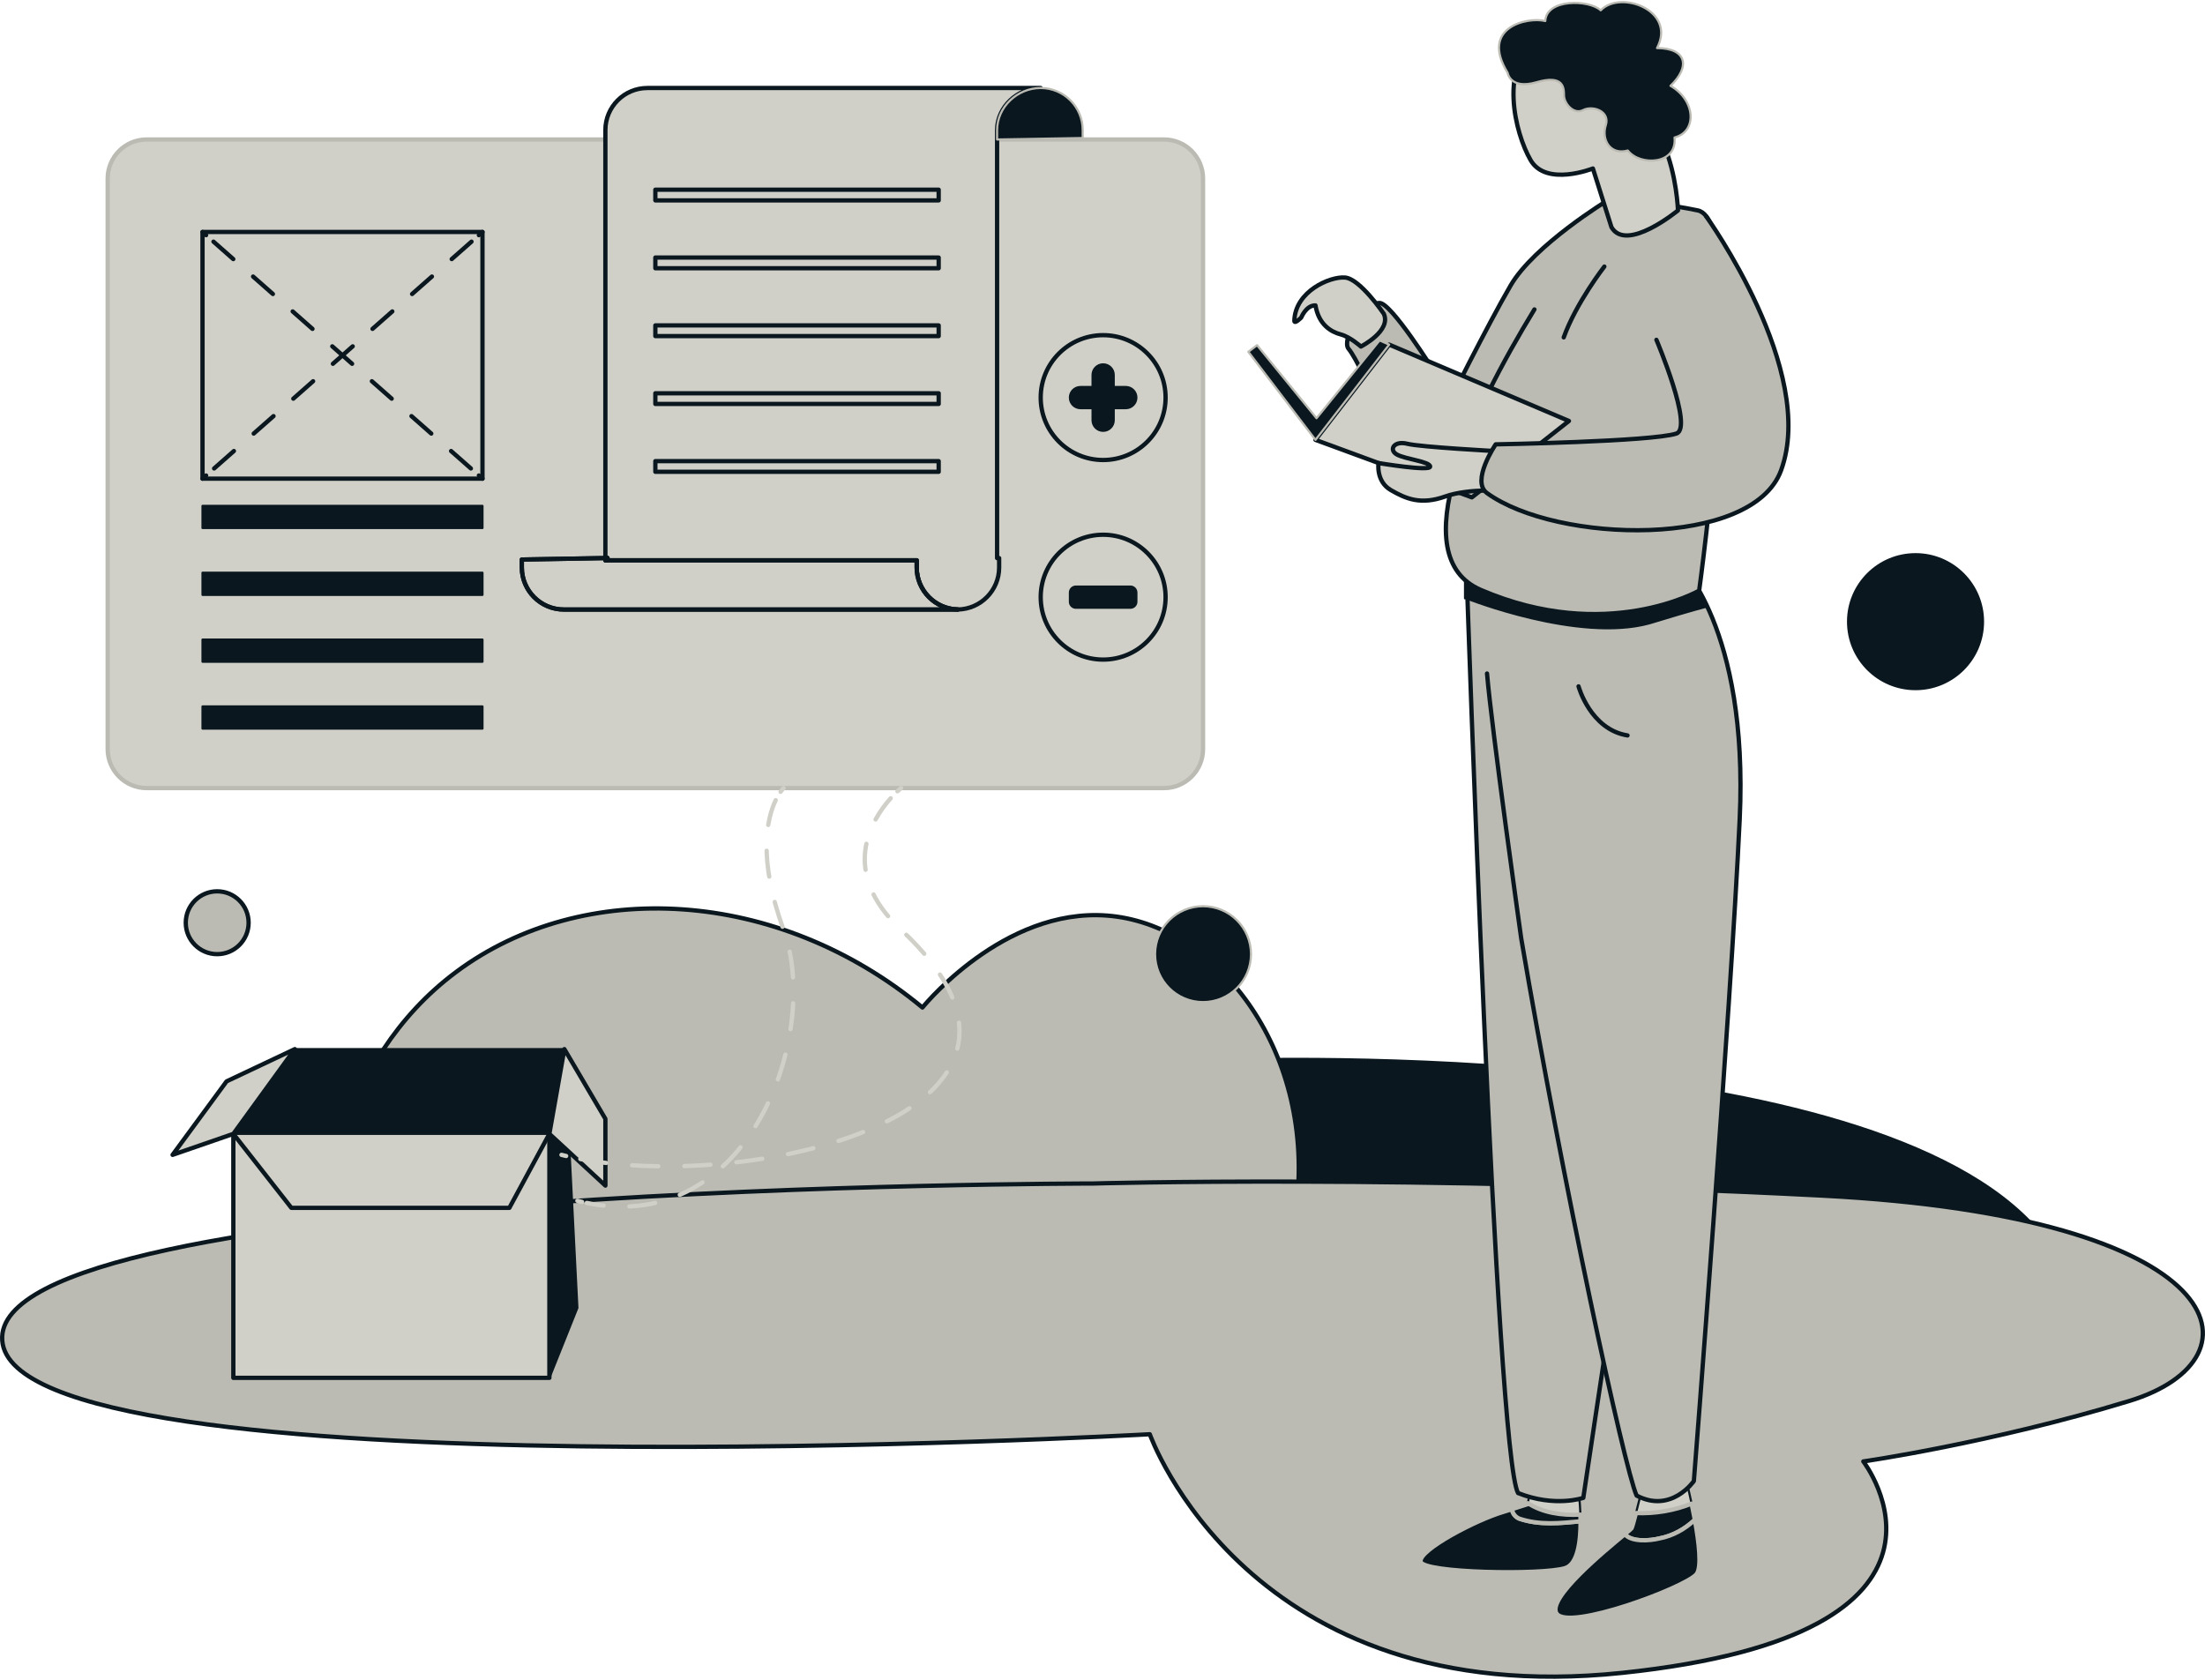 <svg width="1026" height="782" viewBox="0 0 1026 782" fill="none" xmlns="http://www.w3.org/2000/svg">
<path d="M565.404 493.363C565.404 493.363 860.766 480.906 944.922 568.784C817.273 568.784 634.523 590.123 631.709 590.123C628.895 590.123 535.177 530.145 535.177 530.145L565.404 493.363Z" fill="#0A171F" stroke="#0A171F" stroke-miterlimit="10" stroke-linecap="round" stroke-linejoin="round"/>
<path d="M149.784 577.296C150.387 565.862 155.259 494.644 212.434 452.178C271.422 408.366 361.876 413.137 429.224 468.865C431.829 465.686 470.643 419.673 519.685 426.574C569.725 433.616 613.687 493.404 602.591 566.082C451.653 569.819 300.719 573.559 149.784 577.296Z" fill="#BBBBB3" stroke="#0A171F" stroke-width="2" stroke-miterlimit="10" stroke-linecap="round" stroke-linejoin="round"/>
<path d="M508.534 550.765C508.534 550.765 -4.578 550.765 1.046 623.863C6.67 696.962 535.005 667.442 535.005 667.442C535.005 667.442 580.72 796.769 754.791 778.494C928.865 760.218 867.012 680.093 867.012 680.093C867.012 680.093 926.055 671.659 990.723 651.98C1055.39 632.301 1039.45 566.231 847.798 556.389C656.144 546.548 508.534 550.765 508.534 550.765Z" fill="#BBBBB3" stroke="#0A171F" stroke-width="2" stroke-miterlimit="10" stroke-linecap="round" stroke-linejoin="round"/>
<path d="M667.478 173.089C667.478 173.089 647.144 140.476 641.784 140.99C633.093 141.823 624.213 158.413 627.492 162.31C630.883 166.337 637.802 181.553 637.802 181.553" fill="#BBBBB3"/>
<path d="M667.478 173.089C667.478 173.089 647.144 140.476 641.784 140.99C633.093 141.823 624.213 158.413 627.492 162.31C630.883 166.337 637.802 181.553 637.802 181.553" stroke="#0A171F" stroke-width="2" stroke-miterlimit="10" stroke-linecap="round" stroke-linejoin="round"/>
<path d="M643.891 146.026C643.891 146.026 632.878 129.742 625.85 129.157C618.823 128.573 602.617 135.596 602.263 149.305C602.263 151.024 605.464 147.786 605.464 147.786C605.464 147.786 607.761 142.006 612.097 142.125C613.619 151.144 619.407 154.464 623.859 155.632C628.311 156.805 633.231 161.271 633.231 161.271C633.231 161.271 647.524 153.995 643.891 146.026Z" fill="#D0D0C8" stroke="#0A171F" stroke-width="2" stroke-miterlimit="10" stroke-linecap="round" stroke-linejoin="round"/>
<path d="M735.38 704.852C735.172 698.733 734.505 693.913 734.505 693.913L712.307 690.634L710.974 699.522C717.778 703.963 726.548 705.318 735.38 704.852Z" fill="#D0D0C8" stroke="#0A171F" stroke-miterlimit="10" stroke-linecap="round" stroke-linejoin="round"/>
<path d="M706.996 706.743C705.049 705.965 703.798 704.26 703.512 702.318C702.399 702.664 701.126 703.062 699.656 703.524C686.77 707.272 660.06 721.33 660.998 726.72C661.936 732.109 717.462 733.047 728.241 729.764C734.193 727.952 735.481 717.217 735.44 707.96C725.96 708.842 716.476 709.903 706.996 706.743Z" fill="#0A171F" stroke="#BBBBB3" stroke-width="2" stroke-miterlimit="10" stroke-linecap="round" stroke-linejoin="round"/>
<path d="M710.974 699.522L710.9 700.006C710.9 700.006 710.896 700.006 703.512 702.314C703.802 704.257 705.049 705.962 706.996 706.739C716.476 709.9 725.956 708.839 735.44 707.957C735.436 706.896 735.414 705.857 735.38 704.852C726.548 705.318 717.778 703.963 710.974 699.522Z" fill="#0A171F" stroke="#BBBBB3" stroke-width="2" stroke-miterlimit="10" stroke-linecap="round" stroke-linejoin="round"/>
<path d="M682.504 269.149C682.504 269.149 696.067 676.408 706.359 694.81C723.607 701.655 736.724 697.04 736.724 697.04C736.724 697.04 770.182 472.334 782.725 399.571C795.269 326.807 772.549 264.533 772.549 264.533" fill="#BBBBB3"/>
<path d="M682.504 269.149C682.504 269.149 696.067 676.408 706.359 694.81C723.607 701.655 736.724 697.04 736.724 697.04C736.724 697.04 770.182 472.334 782.725 399.571C795.269 326.807 772.549 264.533 772.549 264.533" stroke="#0A171F" stroke-width="2" stroke-miterlimit="10" stroke-linecap="round" stroke-linejoin="round"/>
<path d="M682.504 269.149C698.118 232.348 778.541 267.425 778.541 267.425Z" fill="#D0D0C8"/>
<path d="M682.504 269.149C698.118 232.348 778.541 267.425 778.541 267.425" stroke="#0A171F" stroke-width="2" stroke-miterlimit="10" stroke-linecap="round" stroke-linejoin="round"/>
<path d="M787.121 699.731C785.729 693.176 784.471 688.289 784.471 688.289L764.089 692.741C764.089 692.741 762.592 698.897 761.234 704.119C769.943 704.491 778.899 703.025 787.121 699.731Z" fill="#D0D0C8" stroke="#0A171F" stroke-miterlimit="10" stroke-linecap="round" stroke-linejoin="round"/>
<path d="M772.072 715.944C778.53 714.734 783.991 711.537 788.617 707.275C788.137 704.644 787.62 702.079 787.121 699.731C778.899 703.025 769.943 704.488 761.23 704.119C760.307 707.662 759.451 710.778 759.164 711.251C759.049 711.444 757.873 712.419 756.023 713.953C759.041 717.69 767.651 717.05 772.072 715.944Z" fill="#0A171F" stroke="#BBBBB3" stroke-width="2" stroke-miterlimit="10" stroke-linecap="round" stroke-linejoin="round"/>
<path d="M772.072 715.944C767.651 717.05 759.041 717.69 756.027 713.953C746.639 721.717 719.755 743.8 724.255 750.846C729.644 759.28 784.471 738.664 789.391 732.571C791.922 729.44 790.549 717.824 788.617 707.275C783.991 711.537 778.53 714.734 772.072 715.944Z" fill="#0A171F" stroke="#BBBBB3" stroke-width="2" stroke-miterlimit="10" stroke-linecap="round" stroke-linejoin="round"/>
<path d="M781.054 261.57C781.054 261.57 813.674 291.678 809.491 381.172C805.307 470.662 788.167 689.22 788.167 689.22C788.167 689.22 777.667 704.514 761.509 695.972C755.718 682.792 727.348 551.264 707.833 436.713C707.833 436.713 694.028 338.74 691.921 313.434" fill="#BBBBB3"/>
<path d="M781.054 261.57C781.054 261.57 813.674 291.678 809.491 381.172C805.307 470.662 788.167 689.22 788.167 689.22C788.167 689.22 777.667 704.514 761.509 695.972C755.718 682.792 727.348 551.264 707.833 436.713C707.833 436.713 694.028 338.74 691.921 313.434" stroke="#0A171F" stroke-width="2" stroke-miterlimit="10" stroke-linecap="round" stroke-linejoin="round"/>
<path d="M682.504 278.521C682.504 278.521 734.331 299.137 767.442 290.078C789.935 283.207 794.457 282.235 794.457 282.235L785.867 265.992L681.689 264.533V278.458" fill="#0A171F"/>
<path d="M682.504 278.521C682.504 278.521 734.331 299.137 767.442 290.078C789.935 283.207 794.457 282.235 794.457 282.235L785.867 265.992L681.689 264.533V278.458" stroke="#0A171F" stroke-miterlimit="10" stroke-linecap="round" stroke-linejoin="round"/>
<path d="M748.013 93.25C748.013 93.25 713.866 114.049 702.935 132.794C692.003 151.538 672.778 190.199 672.778 190.199C672.778 190.199 702.715 192.001 704.23 190.199C705.745 188.398 766.352 116.238 766.352 113.737" fill="#BBBBB3"/>
<path d="M748.013 93.25C748.013 93.25 713.866 114.049 702.935 132.794C692.003 151.538 672.778 190.199 672.778 190.199C672.778 190.199 702.715 192.001 704.23 190.199C705.745 188.398 766.352 116.238 766.352 113.737" stroke="#0A171F" stroke-width="2" stroke-miterlimit="10" stroke-linecap="round" stroke-linejoin="round"/>
<path d="M713.974 143.993C684.734 191.96 652.586 258.853 689.048 274.534C747.388 299.625 790.623 274.869 790.623 274.869C790.623 274.869 814.437 102.939 789.976 97.918C765.51 92.9 748.017 93.246 748.017 93.246" fill="#BBBBB3"/>
<path d="M713.974 143.993C684.734 191.96 652.586 258.853 689.048 274.534C747.388 299.625 790.623 274.869 790.623 274.869C790.623 274.869 814.437 102.939 789.976 97.918C765.51 92.9 748.017 93.246 748.017 93.246" stroke="#0A171F" stroke-width="2" stroke-miterlimit="10" stroke-linecap="round" stroke-linejoin="round"/>
<path d="M749.826 105.727L741.183 78.406C741.183 78.406 719.435 87.049 712.188 74.502C704.937 61.955 697.061 30.593 716.092 16.791C732.622 4.802 747.596 2.71 757.634 23.621C767.673 44.532 767.948 53.312 774.082 67.251C780.216 81.191 780.775 97.918 780.775 97.918C780.775 97.918 756.797 117.715 749.826 105.727Z" fill="#D0D0C8" stroke="#0A171F" stroke-width="2" stroke-miterlimit="10" stroke-linecap="round" stroke-linejoin="round"/>
<path d="M646.392 160.367L612.101 204.697L684.868 231.459L730.032 195.913L646.392 160.367Z" fill="#D0D0C8" stroke="#0A171F" stroke-width="2" stroke-miterlimit="10" stroke-linecap="round" stroke-linejoin="round"/>
<path d="M580.873 163.713L612.101 204.697L646.392 160.367L641.93 158.416L612.592 194.636L584.915 160.646L580.873 163.713Z" fill="#0A171F" stroke="#BBBBB3" stroke-miterlimit="10" stroke-linecap="round" stroke-linejoin="round"/>
<path d="M696.533 209.953C696.533 209.953 661.076 208.077 654.827 206.517C648.577 204.954 646.08 209.327 649.984 211.516C653.889 213.704 665.45 214.795 665.45 217.14C665.45 219.485 641.427 215.487 641.427 215.487C641.427 215.487 640.143 224.015 647.174 228.075C654.201 232.136 661.076 235.103 672.477 231.042C683.878 226.981 701.219 228.544 701.219 228.544" fill="#D0D0C8"/>
<path d="M696.533 209.953C696.533 209.953 661.076 208.077 654.827 206.517C648.577 204.954 646.08 209.327 649.984 211.516C653.889 213.704 665.45 214.795 665.45 217.14C665.45 219.485 641.427 215.487 641.427 215.487C641.427 215.487 640.143 224.015 647.174 228.075C654.201 232.136 661.076 235.103 672.477 231.042C683.878 226.981 701.219 228.544 701.219 228.544" stroke="#0A171F" stroke-width="2" stroke-miterlimit="10" stroke-linecap="round" stroke-linejoin="round"/>
<path d="M770.736 158.137C770.736 158.137 788.13 199.121 780.008 201.768C768.488 205.523 695.948 206.785 695.948 206.785C695.948 206.785 684.265 223.944 691.925 229.475C724.493 252.98 815.383 255.288 828.73 218.912C845.736 172.56 793.936 100.746 793.936 100.746" fill="#BBBBB3"/>
<path d="M770.736 158.137C770.736 158.137 788.13 199.121 780.008 201.768C768.488 205.523 695.948 206.785 695.948 206.785C695.948 206.785 684.265 223.944 691.925 229.475C724.493 252.98 815.383 255.288 828.73 218.912C845.736 172.56 793.936 100.746 793.936 100.746" stroke="#0A171F" stroke-width="2" stroke-miterlimit="10" stroke-linecap="round" stroke-linejoin="round"/>
<path d="M701.517 33.868C701.517 33.868 702.641 41.815 714.976 38.26C727.314 34.706 727.731 40.56 727.731 44.323C727.731 48.086 732.175 53.524 736.646 51.224C741.116 48.924 749.271 51.745 747.179 58.281C745.087 64.817 749.062 72.343 757.426 70.043C763.072 77.361 780.429 76.735 779.174 63.98C789.838 61.263 789 46.624 777.291 39.935C786.492 31.155 785.066 22.445 771.019 22.37C780.22 4.806 753.976 -4.812 744.827 4.806C739.445 -0.211 719.531 -0.71 719.033 9.782C710.587 7.732 688.474 12.749 701.517 33.868Z" fill="#0A171F" stroke="#BBBBB3" stroke-miterlimit="10" stroke-linecap="round" stroke-linejoin="round"/>
<path d="M746.513 124.047C746.513 124.047 733.393 140.915 727.612 157.002" stroke="#0A171F" stroke-width="2" stroke-miterlimit="10" stroke-linecap="round" stroke-linejoin="round"/>
<path d="M734.505 319.408C734.505 319.408 739.955 339.436 757.292 342.247" stroke="#0A171F" stroke-width="2" stroke-miterlimit="10" stroke-linecap="round" stroke-linejoin="round"/>
<path d="M255.629 641.197L268.66 608.633L262.608 488.216L253.865 530.912L255.629 641.197Z" fill="#0A171F" stroke="#0A171F" stroke-miterlimit="10" stroke-linecap="round" stroke-linejoin="round"/>
<path d="M255.629 527.651H108.573V641.197H255.629V527.651Z" fill="#D0D0C8" stroke="#0A171F" stroke-width="2" stroke-miterlimit="10" stroke-linecap="round" stroke-linejoin="round"/>
<path d="M108.573 527.651L135.566 562.088H237.015L255.629 527.651" fill="#D0D0C8"/>
<path d="M108.573 527.651L135.566 562.088H237.015L255.629 527.651" stroke="#0A171F" stroke-width="2" stroke-miterlimit="10" stroke-linecap="round" stroke-linejoin="round"/>
<path d="M108.573 527.651L137.192 488.216H262.608L255.629 527.651H108.573Z" fill="#0A171F" stroke="#0A171F" stroke-miterlimit="10" stroke-linecap="round" stroke-linejoin="round"/>
<path d="M262.608 488.216L281.691 520.672V551.733L255.629 527.651L262.608 488.216Z" fill="#D0D0C8" stroke="#0A171F" stroke-width="2" stroke-miterlimit="10" stroke-linecap="round" stroke-linejoin="round"/>
<path d="M105.432 503.223L137.192 488.216L108.573 527.651L80.304 537.425L105.432 503.223Z" fill="#D0D0C8" stroke="#0A171F" stroke-width="2" stroke-miterlimit="10" stroke-linecap="round" stroke-linejoin="round"/>
<path d="M541.619 366.749H68.263C58.232 366.749 50.103 358.62 50.103 348.589V83.074C50.103 73.043 58.232 64.914 68.263 64.914H541.619C551.651 64.914 559.78 73.043 559.78 83.074V348.589C559.78 358.62 551.651 366.749 541.619 366.749Z" fill="#D0D0C8" stroke="#BBBBB3" stroke-width="2" stroke-miterlimit="10" stroke-linecap="round" stroke-linejoin="round"/>
<path d="M364.608 366.749C364.608 366.749 364.039 367.3 363.201 368.48" stroke="#D0D0C8" stroke-width="2" stroke-linecap="round" stroke-linejoin="round"/>
<path d="M360.949 372.366C356.904 380.778 352.437 399.34 364.608 432.66C382.083 480.511 349.225 575.428 273.026 559.81" stroke="#D0D0C8" stroke-width="2" stroke-linecap="round" stroke-linejoin="round" stroke-dasharray="12.08 12.08"/>
<path d="M270.83 559.334C270.112 559.166 269.386 558.991 268.66 558.805" stroke="#D0D0C8" stroke-width="2" stroke-linecap="round" stroke-linejoin="round"/>
<path d="M419.267 366.749C419.267 366.749 418.627 367.263 417.6 368.234" stroke="#D0D0C8" stroke-width="2" stroke-linecap="round" stroke-linejoin="round"/>
<path d="M414.451 371.48C405.607 381.373 390.216 405.597 419.267 432.66C511.307 518.398 346.697 556.274 265.642 538.464" stroke="#D0D0C8" stroke-width="2" stroke-linecap="round" stroke-linejoin="round" stroke-dasharray="12.15 12.15"/>
<path d="M263.431 537.958C262.701 537.787 261.979 537.608 261.264 537.426" stroke="#D0D0C8" stroke-width="2" stroke-linecap="round" stroke-linejoin="round"/>
<path d="M463.954 259.724L464.907 259.709V264.079C464.907 274.754 456.354 283.438 445.727 283.635C440.475 283.542 435.73 281.372 432.272 277.918C428.729 274.374 426.54 269.484 426.54 264.083V260.744H282.644V259.687L281.688 259.706V60.522C281.688 49.717 290.449 40.955 301.255 40.955H484.21C473.405 40.955 463.951 49.769 463.951 60.574V259.724H463.954Z" fill="#D0D0C8" stroke="#0A171F" stroke-width="2" stroke-miterlimit="10" stroke-linecap="round" stroke-linejoin="round"/>
<path d="M282.64 259.687V260.744H281.688V259.706L282.64 259.687Z" stroke="#0A171F" stroke-width="2" stroke-miterlimit="10" stroke-linecap="round" stroke-linejoin="round"/>
<path d="M503.781 60.522V64.222L464.907 64.899L463.954 64.918V60.574C463.954 49.769 473.408 40.955 484.214 40.955C489.618 40.955 494.509 43.143 498.052 46.687C501.592 50.227 503.781 55.117 503.781 60.522Z" fill="#0A171F" stroke="#BBBBB3" stroke-miterlimit="10" stroke-linecap="round" stroke-linejoin="round"/>
<path d="M445.724 283.639C445.597 283.654 445.467 283.653 445.337 283.653H262.381C256.977 283.653 252.086 281.465 248.542 277.921C244.999 274.378 242.81 269.487 242.81 264.087V260.387L281.688 259.706V260.744H426.536V264.083C426.536 269.487 428.725 274.378 432.268 277.918C435.726 281.376 440.472 283.546 445.724 283.639Z" fill="#D0D0C8"/>
<path d="M282.64 259.687V260.744H281.688V259.706L282.64 259.687Z" fill="#D0D0C8"/>
<path d="M445.724 283.639C445.597 283.654 445.467 283.653 445.337 283.653H262.381C256.977 283.653 252.086 281.465 248.542 277.921C244.999 274.378 242.81 269.487 242.81 264.087V260.387L281.688 259.706V260.744H426.536V264.083C426.536 269.487 428.725 274.378 432.268 277.918C435.726 281.376 440.472 283.546 445.724 283.639Z" stroke="#0A171F" stroke-width="2" stroke-miterlimit="10" stroke-linecap="round" stroke-linejoin="round"/>
<path d="M282.64 259.687V260.744H281.688V259.706L282.64 259.687Z" stroke="#0A171F" stroke-width="2" stroke-miterlimit="10" stroke-linecap="round" stroke-linejoin="round"/>
<path d="M445.724 283.639C445.597 283.654 445.467 283.653 445.337 283.653H262.381C256.977 283.653 252.086 281.465 248.542 277.921C244.999 274.378 242.81 269.487 242.81 264.087V260.387L281.688 259.706V260.744H426.536V264.083C426.536 269.487 428.725 274.378 432.268 277.918C435.726 281.376 440.472 283.546 445.724 283.639Z" stroke="#0A171F" stroke-width="2" stroke-miterlimit="10" stroke-linecap="round" stroke-linejoin="round"/>
<path d="M282.64 259.687V260.744H281.688V259.706L282.64 259.687Z" stroke="#0A171F" stroke-width="2" stroke-miterlimit="10" stroke-linecap="round" stroke-linejoin="round"/>
<path d="M224.498 107.96H94.228V222.76H224.498V107.96Z" fill="#D0D0C8" stroke="#0A171F" stroke-width="2" stroke-miterlimit="10" stroke-linecap="round" stroke-linejoin="round"/>
<path d="M94.228 107.96L95.903 109.434" stroke="#0A171F" stroke-width="2" stroke-linecap="round" stroke-linejoin="round"/>
<path d="M99.335 112.456L221.107 219.771" stroke="#0A171F" stroke-width="2" stroke-linecap="round" stroke-linejoin="round" stroke-dasharray="12.28 12.28"/>
<path d="M222.823 221.283L224.498 222.76" stroke="#0A171F" stroke-width="2" stroke-linecap="round" stroke-linejoin="round"/>
<path d="M224.498 107.96L222.823 109.434" stroke="#0A171F" stroke-width="2" stroke-linecap="round" stroke-linejoin="round"/>
<path d="M219.395 112.456L97.619 219.771" stroke="#0A171F" stroke-width="2" stroke-linecap="round" stroke-linejoin="round" stroke-dasharray="12.28 12.28"/>
<path d="M95.903 221.283L94.228 222.76" stroke="#0A171F" stroke-width="2" stroke-linecap="round" stroke-linejoin="round"/>
<path d="M224.498 235.412H94.228V245.722H224.498V235.412Z" fill="#0A171F" stroke="#0A171F" stroke-miterlimit="10" stroke-linecap="round" stroke-linejoin="round"/>
<path d="M224.498 266.524H94.228V276.835H224.498V266.524Z" fill="#0A171F" stroke="#0A171F" stroke-miterlimit="10" stroke-linecap="round" stroke-linejoin="round"/>
<path d="M224.498 297.637H94.228V307.948H224.498V297.637Z" fill="#0A171F" stroke="#0A171F" stroke-miterlimit="10" stroke-linecap="round" stroke-linejoin="round"/>
<path d="M224.498 328.75H94.228V339.06H224.498V328.75Z" fill="#0A171F" stroke="#0A171F" stroke-miterlimit="10" stroke-linecap="round" stroke-linejoin="round"/>
<path d="M436.772 88.278H304.939V93.25H436.772V88.278Z" fill="#D0D0C8" stroke="#0A171F" stroke-width="2" stroke-miterlimit="10" stroke-linecap="round" stroke-linejoin="round"/>
<path d="M436.772 119.856H304.939V124.828H436.772V119.856Z" fill="#D0D0C8" stroke="#0A171F" stroke-width="2" stroke-miterlimit="10" stroke-linecap="round" stroke-linejoin="round"/>
<path d="M436.772 151.434H304.939V156.407H436.772V151.434Z" fill="#D0D0C8" stroke="#0A171F" stroke-width="2" stroke-miterlimit="10" stroke-linecap="round" stroke-linejoin="round"/>
<path d="M436.772 183.012H304.939V187.985H436.772V183.012Z" fill="#D0D0C8" stroke="#0A171F" stroke-width="2" stroke-miterlimit="10" stroke-linecap="round" stroke-linejoin="round"/>
<path d="M436.772 214.586H304.939V219.559H436.772V214.586Z" fill="#D0D0C8" stroke="#0A171F" stroke-width="2" stroke-miterlimit="10" stroke-linecap="round" stroke-linejoin="round"/>
<path d="M891.31 320.696C908.649 320.696 922.705 306.639 922.705 289.3C922.705 271.961 908.649 257.904 891.31 257.904C873.97 257.904 859.914 271.961 859.914 289.3C859.914 306.639 873.97 320.696 891.31 320.696Z" fill="#0A171F" stroke="#0A171F" stroke-miterlimit="10" stroke-linecap="round" stroke-linejoin="round"/>
<path d="M559.78 466.345C572.101 466.345 582.09 456.356 582.09 444.035C582.09 431.713 572.101 421.724 559.78 421.724C547.458 421.724 537.469 431.713 537.469 444.035C537.469 456.356 547.458 466.345 559.78 466.345Z" fill="#0A171F" stroke="#BBBBB3" stroke-miterlimit="10" stroke-linecap="round" stroke-linejoin="round"/>
<path d="M101.058 444.031C109.133 444.031 115.679 437.485 115.679 429.41C115.679 421.336 109.133 414.79 101.058 414.79C92.984 414.79 86.438 421.336 86.438 429.41C86.438 437.485 92.984 444.031 101.058 444.031Z" fill="#BBBBB3" stroke="#0A171F" stroke-width="2" stroke-miterlimit="10" stroke-linecap="round" stroke-linejoin="round"/>
<path d="M513.298 214.073C529.345 214.073 542.353 201.066 542.353 185.022C542.353 168.978 529.345 155.971 513.298 155.971C497.252 155.971 484.243 168.978 484.243 185.022C484.243 201.066 497.252 214.073 513.298 214.073Z" fill="#D0D0C8" stroke="#0A171F" stroke-width="2" stroke-miterlimit="10" stroke-linecap="round" stroke-linejoin="round"/>
<path d="M513.298 306.95C529.345 306.95 542.353 293.944 542.353 277.899C542.353 261.855 529.345 248.848 513.298 248.848C497.252 248.848 484.243 261.855 484.243 277.899C484.243 293.944 497.252 306.95 513.298 306.95Z" fill="#D0D0C8" stroke="#0A171F" stroke-width="2" stroke-miterlimit="10" stroke-linecap="round" stroke-linejoin="round"/>
<path d="M523.843 180.101H518.219V174.477C518.219 171.76 516.015 169.557 513.298 169.557C510.581 169.557 508.378 171.76 508.378 174.477V180.101H502.753C500.036 180.101 497.833 182.305 497.833 185.022C497.833 187.739 500.036 189.943 502.753 189.943H508.378V195.567C508.378 198.284 510.581 200.487 513.298 200.487C516.015 200.487 518.219 198.284 518.219 195.567V189.943H523.843C526.56 189.943 528.763 187.739 528.763 185.022C528.763 182.301 526.56 180.101 523.843 180.101Z" fill="#0A171F" stroke="#0A171F" stroke-miterlimit="10" stroke-linecap="round" stroke-linejoin="round"/>
<path d="M497.837 280.043V275.755C497.837 274.222 499.08 272.979 500.613 272.979H525.987C527.52 272.979 528.763 274.222 528.763 275.755V280.043C528.763 281.577 527.52 282.82 525.987 282.82H500.613C499.08 282.82 497.837 281.577 497.837 280.043Z" fill="#0A171F" stroke="#0A171F" stroke-miterlimit="10" stroke-linecap="round" stroke-linejoin="round"/>
</svg>
